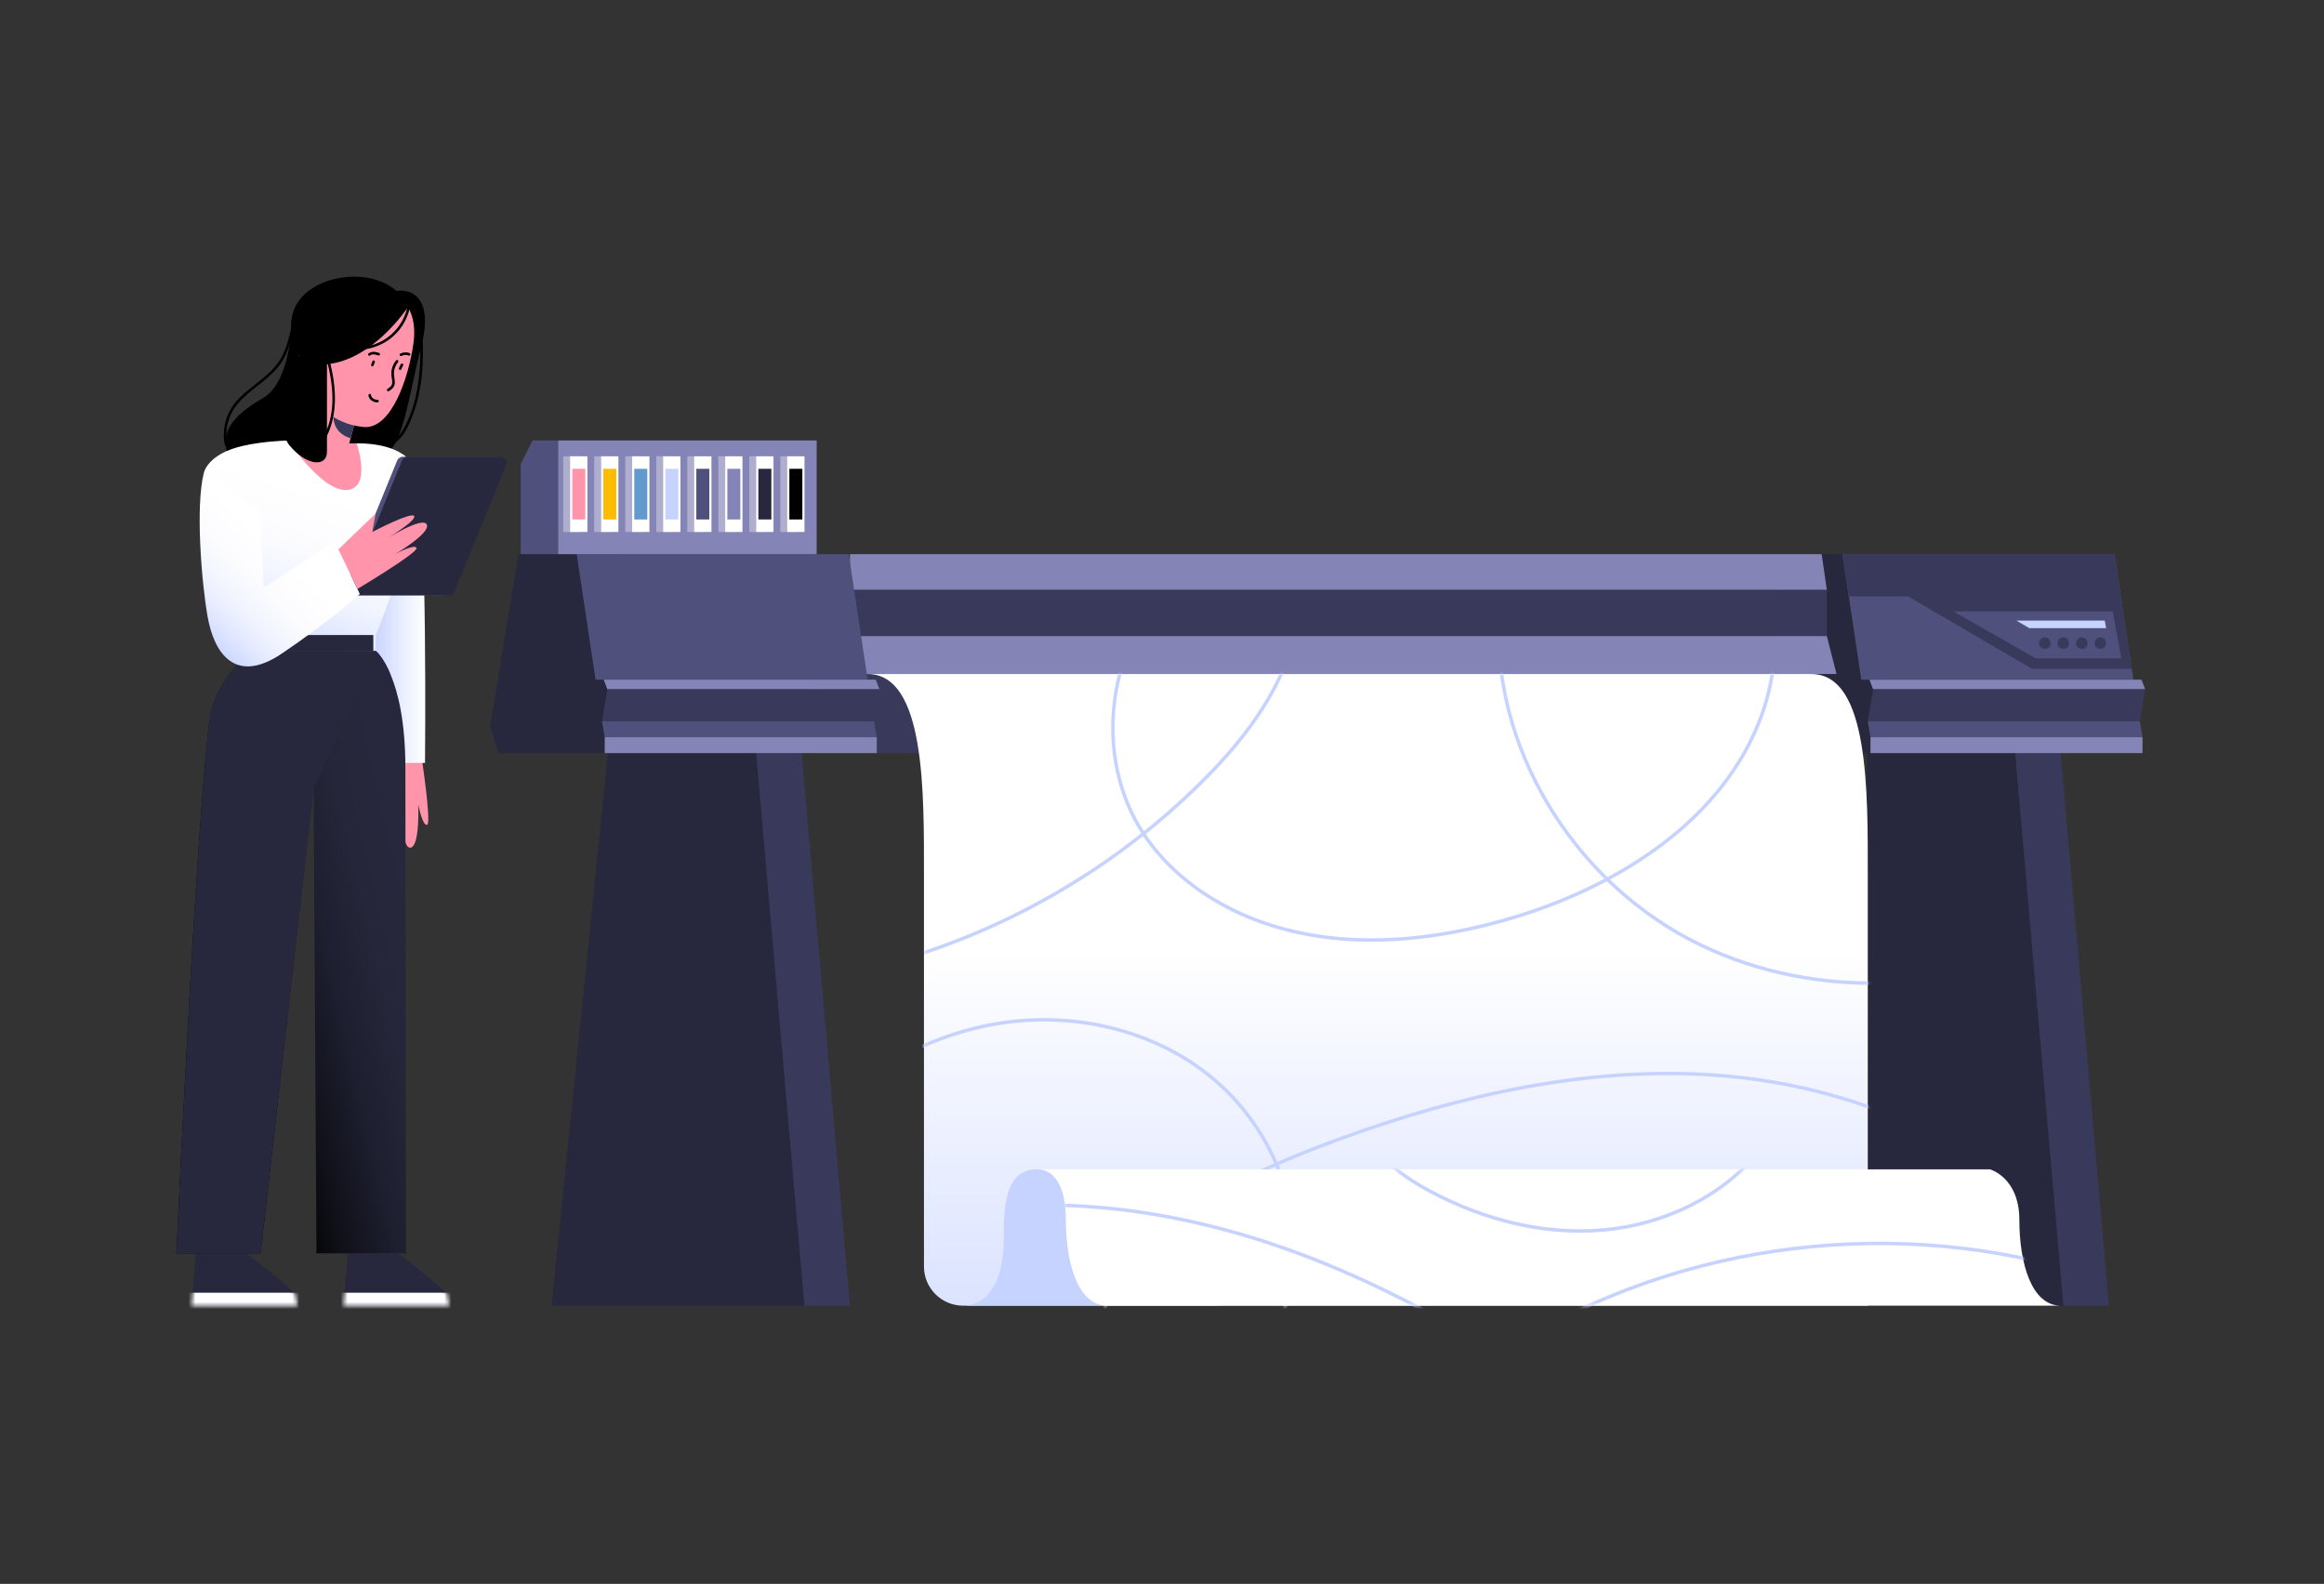 <svg width="672" height="458" viewBox="0 0 672 458" fill="none" xmlns="http://www.w3.org/2000/svg">
<rect x="0" y="0" width="672" height="458" fill="#333333" stroke="none"/>
<path d="M596.674 377.58H539.818V217.771H582.717L596.674 377.58Z" fill="#27283D"/>
<path d="M595.853 217.771H582.717L596.674 377.58H609.81L595.853 217.771Z" fill="#39395B"/>
<path d="M515.898 160.237H543.268V217.771H510.124L507.703 210.181L515.898 160.237Z" fill="#27283D"/>
<path d="M620.297 199.323H541.624L540.553 196.531H619.225L620.297 199.323Z" fill="#8584B6"/>
<path d="M618.752 208.594H540.08L541.624 199.323H620.297L618.752 208.594Z" fill="#39395B"/>
<path d="M618.752 208.594H540.08L540.852 213.173H619.524L618.752 208.594Z" fill="#4F507B"/>
<path d="M619.523 213.174H540.851V217.771H619.523V213.174Z" fill="#8584B6"/>
<path d="M616.883 196.532H538.211L532.744 160.237H611.417L616.883 196.532Z" fill="#4F507B"/>
<path d="M534.584 172.455H551.755L587.526 193.366H616.406L611.417 160.237H532.744L534.584 172.455Z" fill="#39395B"/>
<path d="M588.595 190.366H613.406L610.911 176.801C610.911 176.801 564.784 176.734 564.851 176.801L588.595 190.366Z" fill="#4F507B"/>
<path d="M609.002 181.638H586.785L583.047 179.443H608.595L609.002 181.638Z" fill="#C7D3FF"/>
<path d="M591.263 187.647C592.186 187.647 592.933 186.899 592.933 185.977C592.933 185.054 592.186 184.307 591.263 184.307C590.341 184.307 589.593 185.054 589.593 185.977C589.593 186.899 590.341 187.647 591.263 187.647Z" fill="#39395B"/>
<path d="M609.002 185.977C609.002 186.899 608.255 187.647 607.332 187.647C606.41 187.647 605.662 186.899 605.662 185.977C605.662 185.055 606.409 184.307 607.332 184.307C608.254 184.308 609.002 185.055 609.002 185.977Z" fill="#39395B"/>
<path d="M596.619 187.647C597.541 187.647 598.289 186.899 598.289 185.977C598.289 185.054 597.541 184.307 596.619 184.307C595.697 184.307 594.949 185.054 594.949 185.977C594.949 186.899 595.697 187.647 596.619 187.647Z" fill="#39395B"/>
<path d="M601.976 187.647C602.899 187.647 603.646 186.899 603.646 185.977C603.646 185.054 602.899 184.307 601.976 184.307C601.054 184.307 600.306 185.054 600.306 185.977C600.306 186.899 601.054 187.647 601.976 187.647Z" fill="#39395B"/>
<path d="M523.799 194.905H236.143V217.771H523.799V194.905Z" fill="#39395B"/>
<path d="M245.76 170.593H528.248L526.745 160.237H245.76V170.593Z" fill="#8584B6"/>
<path d="M528.247 170.593H245.76V183.939H528.247V170.593Z" fill="#39395B"/>
<path d="M245.76 194.904H531.045L528.248 183.938H245.76V194.904Z" fill="#8584B6"/>
<path d="M523.799 194.905H250.889C267.643 194.905 267.17 229.341 267.17 253.322V366.229C267.17 372.484 272.24 377.554 278.495 377.554H540.08C540.08 377.554 540.08 277.303 540.08 253.322C540.08 229.341 540.552 194.905 523.799 194.905Z" fill="url(#paint0_linear_331_90014)"/>
<mask id="mask0_331_90014" style="mask-type:luminance" maskUnits="userSpaceOnUse" x="250" y="194" width="291" height="184">
<path d="M523.799 194.905H250.889C267.643 194.905 267.17 229.341 267.17 253.322V366.229C267.17 372.484 272.24 377.554 278.495 377.554H540.08C540.08 377.554 540.08 277.303 540.08 253.322C540.08 229.341 540.552 194.905 523.799 194.905Z" fill="white"/>
</mask>
<g mask="url(#mask0_331_90014)">
<path d="M267.201 275.474C297.137 265.527 324.73 248.6 347.163 226.42C358.989 214.727 369.643 201.119 374.066 185.087C375.983 178.14 376.436 169.981 371.841 164.429C368.062 159.862 361.535 158.196 355.693 159.195C349.851 160.194 344.632 163.507 340.208 167.452C319.983 185.482 315.752 218.858 330.837 241.365C340 255.035 354.928 264.202 370.807 268.523C392.523 274.433 415.812 271.822 437.378 265.386C468.247 256.174 498.676 236.872 509.497 206.529C513.565 195.122 514.568 182.361 510.668 170.896C505.1 154.525 490.637 142.979 476.309 133.297" stroke="#C7D3FF" stroke-miterlimit="10"/>
</g>
<mask id="mask1_331_90014" style="mask-type:luminance" maskUnits="userSpaceOnUse" x="250" y="194" width="291" height="184">
<path d="M523.799 194.905H250.889C267.643 194.905 267.17 229.341 267.17 253.322V366.229C267.17 372.484 272.24 377.554 278.495 377.554H540.08C540.08 377.554 540.08 277.303 540.08 253.322C540.08 229.341 540.552 194.905 523.799 194.905Z" fill="white"/>
</mask>
<g mask="url(#mask1_331_90014)">
<path d="M433.478 177.568C431.293 215.817 454.474 253.6 488.333 271.524C522.193 289.448 564.834 287.99 598.852 270.368" stroke="#C7D3FF" stroke-miterlimit="10"/>
</g>
<mask id="mask2_331_90014" style="mask-type:luminance" maskUnits="userSpaceOnUse" x="250" y="194" width="291" height="184">
<path d="M523.799 194.905H250.889C267.643 194.905 267.17 229.341 267.17 253.322V366.229C267.17 372.484 272.24 377.554 278.495 377.554H540.08C540.08 377.554 540.08 277.303 540.08 253.322C540.08 229.341 540.552 194.905 523.799 194.905Z" fill="white"/>
</mask>
<g mask="url(#mask2_331_90014)">
<path d="M232.986 326.794C247.78 310.958 267.467 299.362 288.863 295.921C310.259 292.48 333.254 297.638 350.06 311.321C366.866 325.003 376.703 347.381 373.72 368.846C371.839 382.383 364.498 395.682 352.444 402.123C343.793 406.746 332.117 407.1 324.926 400.429C318.224 394.212 317.238 383.498 320.578 374.989C323.919 366.48 330.794 359.852 338.098 354.355C352.984 343.152 370.27 335.572 387.778 329.201C422.1 316.713 458.55 308.442 494.995 310.828C531.441 313.214 568.003 327.085 593.084 353.635" stroke="#C7D3FF" stroke-miterlimit="10"/>
</g>
<path d="M299.694 338.127C290.254 338.127 290.254 350.215 290.254 357.84C290.254 379.119 278.01 377.553 278.01 377.553H351.958V340.127L299.694 338.127Z" fill="#C7D3FF"/>
<path d="M583.914 352.816C583.914 340.447 575.41 338.127 575.41 338.127C531.925 338.127 308.133 338.127 299.693 338.127C299.693 338.127 308.197 336.893 308.197 352.816C308.197 365.185 311.676 377.554 320.179 377.554C327.194 377.554 565.012 377.554 595.896 377.554C587.393 377.554 583.914 365.185 583.914 352.816Z" fill="white"/>
<mask id="mask3_331_90014" style="mask-type:luminance" maskUnits="userSpaceOnUse" x="299" y="338" width="297" height="40">
<path d="M583.914 352.816C583.914 340.447 575.41 338.127 575.41 338.127C531.925 338.127 308.133 338.127 299.693 338.127C299.693 338.127 308.197 336.893 308.197 352.816C308.197 365.185 311.676 377.554 320.179 377.554C327.194 377.554 565.012 377.554 595.896 377.554C587.393 377.554 583.914 365.185 583.914 352.816Z" fill="white"/>
</mask>
<g mask="url(#mask3_331_90014)">
<path d="M441.844 386.599C491.886 357.423 554.843 351.438 609.486 370.663" stroke="#C7D3FF" stroke-miterlimit="10"/>
</g>
<mask id="mask4_331_90014" style="mask-type:luminance" maskUnits="userSpaceOnUse" x="299" y="338" width="297" height="40">
<path d="M583.914 352.816C583.914 340.447 575.41 338.127 575.41 338.127C531.925 338.127 308.133 338.127 299.693 338.127C299.693 338.127 308.197 336.893 308.197 352.816C308.197 365.185 311.676 377.554 320.179 377.554C327.194 377.554 565.012 377.554 595.896 377.554C587.393 377.554 583.914 365.185 583.914 352.816Z" fill="white"/>
</mask>
<g mask="url(#mask4_331_90014)">
<path d="M277.682 350.323C313.021 344.947 349.457 351.759 382.586 365.183C415.715 378.607 445.869 398.425 474.588 419.707" stroke="#C7D3FF" stroke-miterlimit="10"/>
</g>
<mask id="mask5_331_90014" style="mask-type:luminance" maskUnits="userSpaceOnUse" x="299" y="338" width="297" height="40">
<path d="M583.914 352.816C583.914 340.447 575.41 338.127 575.41 338.127C531.925 338.127 308.133 338.127 299.693 338.127C299.693 338.127 308.197 336.893 308.197 352.816C308.197 365.185 311.676 377.554 320.179 377.554C327.194 377.554 565.012 377.554 595.896 377.554C587.393 377.554 583.914 365.185 583.914 352.816Z" fill="white"/>
</mask>
<g mask="url(#mask5_331_90014)">
<path d="M395.482 328.29C399.278 335.651 406.423 340.68 413.732 344.577C429.038 352.739 446.556 357.234 463.829 355.652C481.103 354.07 498.029 346.075 508.935 332.587" stroke="#C7D3FF" stroke-miterlimit="10"/>
</g>
<path d="M232.625 377.58H159.492L175.769 217.771H218.668L232.625 377.58Z" fill="#27283D"/>
<path d="M231.804 217.771H218.668L232.625 377.58H245.76L231.804 217.771Z" fill="#39395B"/>
<path d="M149.905 160.237H177.274V217.771H144.131L141.709 210.181L149.905 160.237Z" fill="#27283D"/>
<path d="M250.888 196.532H172.216L166.75 160.237H245.422L250.888 196.532Z" fill="#4F507B"/>
<path d="M254.302 199.323H175.63L174.559 196.531H253.231L254.302 199.323Z" fill="#8584B6"/>
<path d="M252.758 208.594H174.086L175.63 199.323H254.302L252.758 208.594Z" fill="#39395B"/>
<path d="M252.758 208.594H174.086L174.858 213.173H253.53L252.758 208.594Z" fill="#4F507B"/>
<path d="M253.529 213.174H174.857V217.771H253.529V213.174Z" fill="#8584B6"/>
<path d="M161.342 127.351C161.342 127.864 161.342 160.236 161.342 160.236H236.144V127.351H161.342Z" fill="#8584B6"/>
<path d="M161.343 127.351H153.982L150.559 134.198V160.237H161.343V127.351Z" fill="#4F507B"/>
<path opacity="0.34" d="M230.625 131.946H225.637V153.827H230.625V131.946Z" fill="white"/>
<path opacity="0.34" d="M221.658 131.946H216.67V153.827H221.658V131.946Z" fill="white"/>
<path opacity="0.34" d="M212.689 131.946H207.701V153.827H212.689V131.946Z" fill="white"/>
<path opacity="0.34" d="M203.72 131.946H198.732V153.827H203.72V131.946Z" fill="white"/>
<path opacity="0.34" d="M194.754 131.946H189.766V153.827H194.754V131.946Z" fill="white"/>
<path opacity="0.34" d="M185.785 131.946H180.797V153.827H185.785V131.946Z" fill="white"/>
<path opacity="0.34" d="M176.818 131.946H171.83V153.827H176.818V131.946Z" fill="white"/>
<path opacity="0.34" d="M167.849 131.946H162.861V153.827H167.849V131.946Z" fill="white"/>
<path d="M232.625 131.946H227.637V153.827H232.625V131.946Z" fill="white"/>
<path d="M232.011 135.562H228.25V150.21H232.011V135.562Z" fill="black"/>
<path d="M223.658 131.946H218.67V153.827H223.658V131.946Z" fill="white"/>
<path d="M223.044 135.562H219.283V150.21H223.044V135.562Z" fill="#27283D"/>
<path d="M214.689 131.946H209.701V153.827H214.689V131.946Z" fill="white"/>
<path d="M214.076 135.562H210.315V150.21H214.076V135.562Z" fill="#8584B6"/>
<path d="M205.72 131.946H200.732V153.827H205.72V131.946Z" fill="white"/>
<path d="M205.107 135.562H201.346V150.21H205.107V135.562Z" fill="#4F507B"/>
<path d="M196.754 131.946H191.766V153.827H196.754V131.946Z" fill="white"/>
<path d="M196.14 135.562H192.379V150.21H196.14V135.562Z" fill="#C7D3FF"/>
<path d="M187.785 131.946H182.797V153.827H187.785V131.946Z" fill="white"/>
<path d="M187.171 135.562H183.41V150.21H187.171V135.562Z" fill="#629ACD"/>
<path d="M178.818 131.946H173.83V153.827H178.818V131.946Z" fill="white"/>
<path d="M178.204 135.562H174.443V150.21H178.204V135.562Z" fill="#FFBC00"/>
<path d="M169.849 131.946H164.861V153.827H169.849V131.946Z" fill="white"/>
<path d="M169.236 135.562H165.475V150.21H169.236V135.562Z" fill="#FF94AB"/>
<path d="M84.423 91.664C84.195 99.549 82.516 111.117 76.302 114.926C70.088 118.735 61.623 123.965 66.843 133.694C72.063 143.423 103.05 139.191 103.05 139.191V89.815L84.423 91.664Z" fill="black"/>
<path d="M110.544 85.467C117.211 81.967 125.878 84.3 121.878 99.801C117.878 115.302 116.378 131.636 109.711 131.636C103.044 131.636 95.377 132.803 94.544 124.302C93.71 115.802 110.544 85.467 110.544 85.467Z" fill="black"/>
<path d="M84.369 94.226C83.704 97.126 83.033 100.077 81.695 102.755C80.482 105.183 78.681 107.14 76.628 108.887C72.812 112.134 68.198 114.862 66.045 119.6C64.753 122.441 64.394 125.618 65.003 128.677C65.097 129.15 65.82 128.95 65.726 128.478C65.159 125.629 65.493 122.627 66.692 119.979C67.763 117.614 69.524 115.697 71.465 114.011C75.253 110.721 79.731 108.087 82.147 103.514C83.645 100.678 84.38 97.529 85.092 94.426C85.2 93.956 84.477 93.755 84.369 94.226Z" fill="black"/>
<path d="M121.276 94.751C121.625 99.679 121.691 104.648 121.091 109.56C120.501 114.392 119.265 119.33 116.905 123.62C115.726 125.763 114.081 127.837 111.63 128.519C111.166 128.648 111.363 129.372 111.829 129.242C116.304 127.996 118.413 122.818 119.777 118.84C121.454 113.948 122.133 108.759 122.266 103.606C122.342 100.652 122.235 97.697 122.026 94.751C121.992 94.272 121.242 94.268 121.276 94.751Z" fill="black"/>
<path d="M109.413 220.83L108.31 235.69L111.779 231.586C111.779 231.586 114.475 244.244 115.974 243.851C117.473 243.458 115.843 232.867 115.843 232.867C115.843 232.867 116.064 245.659 118.758 245.107C121.452 244.555 120.938 232.601 120.938 232.601C120.938 232.601 122.12 238.852 123.495 238.51C124.87 238.168 121.732 217.77 121.732 217.77L109.413 220.83Z" fill="#FF94AB"/>
<path d="M120.45 136.955C123.626 147.802 122.892 220.615 122.892 220.615H105.568L108.702 136.955H120.45Z" fill="url(#paint1_linear_331_90014)"/>
<path d="M116.99 159.225C114.35 169.615 108.7 183.635 108.7 183.635V188.255H74.1C74.1 188.255 69.15 149.825 68.99 149.325C68.82 148.835 58.93 136.795 58.93 136.795C58.93 136.795 59.88 131.195 70.47 128.875C75.7 127.725 81 127.445 83.33 127.385C84.07 127.355 84.51 127.355 84.55 127.355L100.95 128.275C100.95 128.275 101.82 128.195 103.19 128.195C107.89 128.175 118.54 129.035 120.45 136.955L113.36 142.885C113.36 142.885 119.631 148.835 116.99 159.225Z" fill="url(#paint2_linear_331_90014)"/>
<path d="M101.42 141.495C94.25 143.755 83.64 127.855 83.33 127.385C84.07 127.355 84.51 127.355 84.55 127.355L100.95 128.275C100.95 128.275 101.82 128.195 103.19 128.195C104.721 133.465 105.7 140.155 101.42 141.495Z" fill="#FF94AB"/>
<path d="M104.045 117.469C103.712 117.969 100.045 131.636 100.045 131.636L83.711 128.803L94.378 110.469L104.045 117.469Z" fill="#FF94AB"/>
<path d="M104.044 117.469C104.044 117.469 101.312 126.953 101.361 126.775C101.41 126.597 96.25 125.776 96.391 119.961L104.044 117.469Z" fill="#39395B"/>
<path d="M105.045 123.469C87.377 121.636 81.849 100.466 90.044 87.467C94.877 79.8 122.545 77.633 119.545 99.301C118.206 108.977 113.238 124.319 105.045 123.469Z" fill="#FF94AB"/>
<path d="M116.116 102.922C116.162 102.897 116.208 102.873 116.255 102.85C116.278 102.839 116.302 102.828 116.326 102.817C116.296 102.829 116.302 102.827 116.344 102.81C116.429 102.778 116.515 102.748 116.603 102.723C116.703 102.695 116.805 102.674 116.908 102.656C116.985 102.642 116.878 102.656 116.963 102.649C117.015 102.645 117.067 102.64 117.119 102.637C117.21 102.633 117.301 102.633 117.392 102.637C117.444 102.64 117.496 102.644 117.548 102.649C117.594 102.655 117.6 102.655 117.564 102.65C117.59 102.654 117.615 102.658 117.641 102.663C117.834 102.697 118.021 102.753 118.201 102.828C118.383 102.903 118.621 102.747 118.662 102.566C118.712 102.348 118.595 102.185 118.4 102.105C117.546 101.753 116.544 101.832 115.738 102.273C115.566 102.367 115.496 102.619 115.603 102.786C115.715 102.962 115.931 103.022 116.116 102.922Z" fill="black"/>
<path d="M107.074 102.76C107.056 102.774 107.142 102.714 107.163 102.7C107.208 102.672 107.255 102.646 107.302 102.622C107.325 102.61 107.349 102.599 107.374 102.589C107.338 102.604 107.382 102.587 107.395 102.583C107.445 102.567 107.495 102.55 107.546 102.537C107.597 102.524 107.649 102.514 107.701 102.503C107.717 102.5 107.761 102.493 107.72 102.499C107.747 102.495 107.773 102.493 107.8 102.491C107.916 102.481 108.032 102.48 108.148 102.486C108.259 102.491 108.352 102.501 108.423 102.512C108.535 102.53 108.646 102.553 108.756 102.58C108.981 102.635 109.202 102.708 109.418 102.79C109.607 102.862 109.829 102.71 109.879 102.528C109.937 102.317 109.807 102.139 109.617 102.067C108.618 101.686 107.435 101.519 106.543 102.23C106.384 102.356 106.411 102.628 106.543 102.76C106.7 102.917 106.915 102.887 107.074 102.76Z" fill="black"/>
<path d="M114.559 104.198C113.606 105.355 113.073 106.83 113.158 108.337C113.201 109.109 113.445 109.864 113.419 110.64C113.389 111.546 112.763 112.012 112.056 112.455C111.648 112.711 112.024 113.36 112.435 113.103C113.038 112.725 113.655 112.309 113.955 111.637C114.28 110.909 114.167 110.111 114.043 109.35C113.912 108.545 113.839 107.768 114.013 106.962C114.19 106.143 114.556 105.375 115.09 104.728C115.394 104.359 114.866 103.825 114.559 104.198Z" fill="black"/>
<path d="M106.535 114.265C106.577 115.153 107.332 115.887 108.122 116.18C108.449 116.301 108.806 116.349 109.153 116.351C109.349 116.352 109.537 116.178 109.528 115.976C109.519 115.772 109.363 115.602 109.153 115.601C109.083 115.601 109.013 115.599 108.944 115.594C108.91 115.592 108.877 115.589 108.844 115.586C108.828 115.584 108.811 115.582 108.795 115.581C108.737 115.575 108.855 115.592 108.799 115.581C108.674 115.556 108.551 115.533 108.43 115.495C108.376 115.478 108.323 115.458 108.27 115.438C108.202 115.412 108.323 115.464 108.259 115.433C108.231 115.419 108.203 115.406 108.175 115.392C108.08 115.344 107.989 115.288 107.902 115.227C107.892 115.22 107.882 115.212 107.872 115.205C107.837 115.182 107.902 115.225 107.9 115.227C107.897 115.229 107.85 115.186 107.844 115.182C107.805 115.149 107.768 115.115 107.732 115.08C107.697 115.046 107.663 115.011 107.631 114.974C107.616 114.958 107.602 114.941 107.588 114.924C107.578 114.912 107.524 114.846 107.564 114.895C107.604 114.943 107.558 114.886 107.55 114.874C107.538 114.857 107.526 114.84 107.515 114.823C107.491 114.787 107.468 114.75 107.447 114.713C107.428 114.68 107.41 114.647 107.393 114.613C107.385 114.597 107.377 114.58 107.369 114.564C107.362 114.549 107.331 114.479 107.359 114.544C107.387 114.608 107.359 114.541 107.353 114.525C107.346 114.507 107.34 114.489 107.334 114.471C107.323 114.437 107.313 114.402 107.304 114.367C107.296 114.335 107.291 114.303 107.284 114.271C107.27 114.205 107.29 114.361 107.29 114.314C107.29 114.299 107.287 114.283 107.287 114.267C107.278 114.071 107.121 113.883 106.912 113.892C106.715 113.899 106.525 114.055 106.535 114.265Z" fill="black"/>
<path d="M107.677 104.507C107.556 104.827 107.436 105.148 107.315 105.468C107.283 105.554 107.308 105.68 107.353 105.757C107.399 105.835 107.488 105.909 107.577 105.929C107.673 105.951 107.781 105.946 107.866 105.891C107.952 105.835 108.002 105.763 108.038 105.667C108.159 105.347 108.279 105.026 108.4 104.706C108.432 104.62 108.407 104.494 108.362 104.417C108.316 104.339 108.227 104.265 108.138 104.245C108.042 104.223 107.934 104.228 107.849 104.283C107.763 104.338 107.713 104.411 107.677 104.507Z" fill="black"/>
<path d="M115.906 105.304C115.678 105.68 115.494 106.084 115.357 106.502C115.296 106.688 115.428 106.92 115.619 106.963C115.825 107.01 116.015 106.901 116.08 106.701C116.127 106.559 116.179 106.419 116.237 106.281C116.224 106.311 116.212 106.341 116.199 106.371C116.3 106.133 116.418 105.903 116.553 105.682C116.655 105.514 116.595 105.262 116.419 105.169C116.237 105.073 116.015 105.124 115.906 105.304Z" fill="black"/>
<path d="M117.973 88.808C117.973 88.808 107.877 104.135 94.544 105.301C94.544 105.301 94.544 126.394 94.544 130.681C94.544 134.969 88.877 134.969 83.71 128.802C78.543 122.635 86.405 102.788 86.405 102.788C86.405 102.788 80.377 92.134 88.21 84.967C96.044 77.8 113.401 77.815 117.973 88.808Z" fill="black"/>
<path d="M118.007 87.674C117.49 91.148 115.783 94.387 113.149 96.722C110.344 99.209 106.615 100.508 102.879 100.415C102.396 100.403 102.397 101.153 102.879 101.165C106.749 101.262 110.596 99.917 113.53 97.383C116.33 94.965 118.186 91.526 118.73 87.873C118.8 87.401 118.078 87.197 118.007 87.674Z" fill="black"/>
<path d="M94.296 103.405C96.258 110.499 97.332 118.715 93.912 125.559C93.056 127.272 91.868 128.828 90.157 129.751C89.732 129.98 90.11 130.628 90.535 130.399C93.701 128.69 95.272 125.016 96.099 121.688C97.054 117.845 97.014 113.833 96.46 109.933C96.137 107.66 95.631 105.418 95.019 103.207C94.891 102.741 94.167 102.938 94.296 103.405Z" fill="black"/>
<path d="M56.588 362.42L55.418 377.58H85.936L85.377 373.933L78.435 368.031L71.292 362.42H56.588Z" fill="#27283D"/>
<path d="M100.517 362.42L99.348 377.58H129.865L129.306 373.933L122.364 368.031L115.221 362.42H100.517Z" fill="#27283D"/>
<mask id="mask6_331_90014" style="mask-type:luminance" maskUnits="userSpaceOnUse" x="55" y="362" width="31" height="16">
<path d="M56.588 362.42L55.418 377.58H85.936L85.377 373.933L78.435 368.031L71.292 362.42H56.588Z" fill="white"/>
</mask>
<g mask="url(#mask6_331_90014)">
<path d="M87.499 373.805H51.693V384.565H87.499V373.805Z" fill="white"/>
</g>
<mask id="mask7_331_90014" style="mask-type:luminance" maskUnits="userSpaceOnUse" x="99" y="362" width="31" height="16">
<path d="M100.517 362.42L99.348 377.58H129.865L129.306 373.933L122.364 368.031L115.221 362.42H100.517Z" fill="white"/>
</mask>
<g mask="url(#mask7_331_90014)">
<path d="M131.609 373.805H95.803V384.565H131.609V373.805Z" fill="white"/>
</g>
<path d="M107.943 183.635L107.946 188.255H73.347L72.748 183.635H107.943Z" fill="#27283D"/>
<path d="M108.703 188.255C108.703 188.255 117.22 195.218 117.22 222.096C117.22 248.974 117.427 362.42 117.427 362.42H91.511L90.691 227.925L75.346 362.42H51C51 362.42 57.793 215.955 61.3 204.683C65.173 192.233 74.103 188.255 74.103 188.255H108.703Z" fill="url(#paint3_linear_331_90014)"/>
<path d="M108.703 188.255C108.703 188.255 110.314 190.832 112.961 195.095C110.832 189.995 108.703 188.255 108.703 188.255Z" fill="#27283D"/>
<path d="M108.703 188.255H74.103C74.103 188.255 65.174 192.233 61.3 204.683C57.793 215.955 51 362.42 51 362.42H75.346L90.691 227.925L108.703 188.255Z" fill="#27283D"/>
<path d="M128.398 172.131H101.649C100.358 172.131 99.479 170.823 99.967 169.627L114.834 133.193C115.113 132.509 115.778 132.062 116.516 132.062H143.265C144.556 132.062 145.435 133.37 144.947 134.565L130.08 170.999C129.802 171.684 129.137 172.131 128.398 172.131Z" fill="#4F507B"/>
<path d="M129.783 172.131H103.035C101.744 172.131 100.865 170.823 101.353 169.627L116.22 133.193C116.499 132.509 117.164 132.062 117.902 132.062H144.651C145.942 132.062 146.821 133.37 146.333 134.565L131.466 170.999C131.187 171.684 130.522 172.131 129.783 172.131Z" fill="#27283D"/>
<path d="M58.929 136.795C56.512 146.217 58.232 168.184 60.041 178.385C61.849 188.586 67.83 198.187 81.461 189.005C95.092 179.823 104.043 171.756 104.043 171.756L96.762 156.595L76.302 169.938L75.064 147.554L58.929 136.795Z" fill="url(#paint4_linear_331_90014)"/>
<path d="M97.85 158.86L108.597 148.538L107.646 153.827C107.646 153.827 119.118 147.836 119.77 149.241C120.423 150.647 111.223 156.141 111.223 156.141C111.223 156.141 122.096 149.216 123.387 151.643C124.678 154.071 114.266 160.237 114.266 160.237C114.266 160.237 119.836 157.163 120.449 158.441C121.062 159.719 103.345 170.303 103.345 170.303L97.85 158.86Z" fill="#FF94AB"/>
<defs>
<linearGradient id="paint0_linear_331_90014" x1="395.484" y1="457.776" x2="395.484" y2="275.127" gradientUnits="userSpaceOnUse">
<stop offset="0.123" stop-color="#C7D3FF"/>
<stop offset="1" stop-color="white"/>
</linearGradient>
<linearGradient id="paint1_linear_331_90014" x1="105.569" y1="178.784" x2="122.966" y2="178.784" gradientUnits="userSpaceOnUse">
<stop offset="0.137" stop-color="#C7D3FF"/>
<stop offset="0.66" stop-color="#ECF0FF"/>
<stop offset="1" stop-color="white"/>
</linearGradient>
<linearGradient id="paint2_linear_331_90014" x1="72.762" y1="196.407" x2="90.668" y2="141.466" gradientUnits="userSpaceOnUse">
<stop offset="0.123" stop-color="#C7D3FF"/>
<stop offset="0.139" stop-color="#C9D5FF"/>
<stop offset="0.323" stop-color="#E1E7FF"/>
<stop offset="0.518" stop-color="#F2F5FF"/>
<stop offset="0.732" stop-color="#FCFCFF"/>
<stop offset="1" stop-color="white"/>
</linearGradient>
<linearGradient id="paint3_linear_331_90014" x1="57.694" y1="284.202" x2="122.39" y2="269.138" gradientUnits="userSpaceOnUse">
<stop offset="0.151"/>
<stop offset="0.354" stop-color="#11111A"/>
<stop offset="0.563" stop-color="#1D1E2E"/>
<stop offset="0.777" stop-color="#252639"/>
<stop offset="1" stop-color="#27283D"/>
</linearGradient>
<linearGradient id="paint4_linear_331_90014" x1="51.085" y1="185.752" x2="78.647" y2="157.214" gradientUnits="userSpaceOnUse">
<stop offset="0.123" stop-color="#C7D3FF"/>
<stop offset="0.139" stop-color="#C9D5FF"/>
<stop offset="0.323" stop-color="#E1E7FF"/>
<stop offset="0.518" stop-color="#F2F5FF"/>
<stop offset="0.732" stop-color="#FCFCFF"/>
<stop offset="1" stop-color="white"/>
</linearGradient>
</defs>
</svg>
